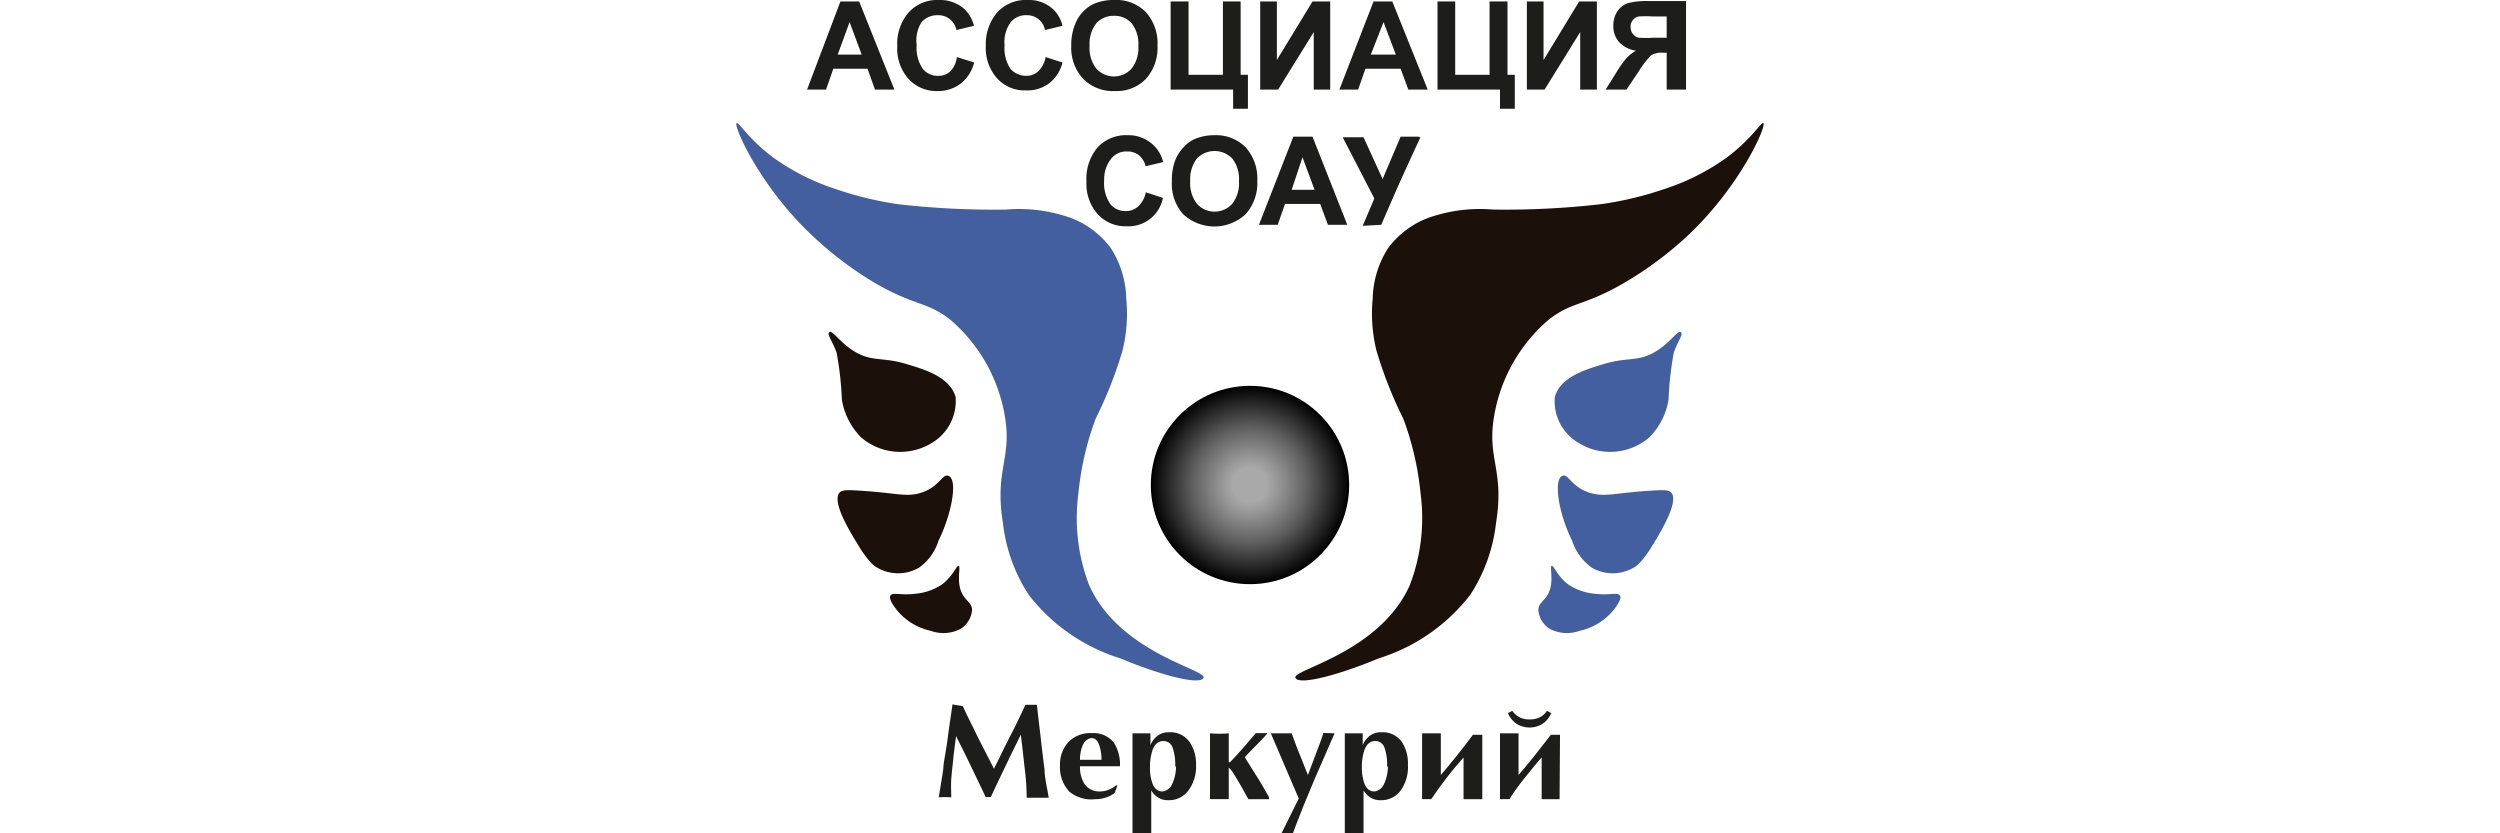 <svg xmlns="http://www.w3.org/2000/svg" xmlns:xlink="http://www.w3.org/1999/xlink" viewBox="0 0 120 40"><defs><style>.cls-1{fill:#445f9f;}.cls-2{fill:#1b100a;}.cls-3{fill:url(#radial-gradient);}.cls-4{fill:#1d1d1b;}</style><radialGradient id="radial-gradient" cx="60" cy="23.28" r="4.76" gradientUnits="userSpaceOnUse"><stop offset="0.17" stop-color="#a9a9a9"/><stop offset="0.3" stop-color="#949494"/><stop offset="0.58" stop-color="#5f5f5f"/><stop offset="0.96" stop-color="#090909"/><stop offset="1"/></radialGradient></defs><title>Artboard 46 copy</title><g id="Layer_2" data-name="Layer 2"><path class="cls-1" d="M35.36,5.91c.1-.07.53.73,1.74,1.64a10.82,10.82,0,0,0,3,1.52,16.38,16.38,0,0,0,3,.73,40.35,40.35,0,0,0,5.17.26,7.46,7.46,0,0,1,3.13.4,4.27,4.27,0,0,1,1.92,1.45,4.66,4.66,0,0,1,.74,2.42,7.42,7.42,0,0,1-.18,2.5,20.12,20.12,0,0,1-1.29,3.27,14.22,14.22,0,0,0-.83,3.61,9,9,0,0,0,.52,4.38c1.45,3.24,5.64,4.05,5.49,4.44s-2.11-.14-4-.93a8.88,8.88,0,0,1-4.4-3.06,7.94,7.94,0,0,1-1.23-3.44c-.42-2.61.48-3.08.07-5.25a7.79,7.79,0,0,0-2.58-4.49c-1.16-.92-1.69-.63-3.74-1.84A17.24,17.24,0,0,1,39,11.32C36.45,8.93,35.18,6,35.36,5.91Z"/><path class="cls-2" d="M84.64,5.91c-.1-.07-.53.73-1.74,1.64a10.82,10.82,0,0,1-3,1.52,16.38,16.38,0,0,1-3.05.73,40.35,40.35,0,0,1-5.17.26,7.46,7.46,0,0,0-3.13.4,4.27,4.27,0,0,0-1.92,1.45,4.66,4.66,0,0,0-.74,2.42,7.42,7.42,0,0,0,.18,2.5,20.12,20.12,0,0,0,1.29,3.27,14.22,14.22,0,0,1,.83,3.61,9,9,0,0,1-.52,4.38c-1.45,3.24-5.64,4.05-5.49,4.44s2.11-.14,4-.93a8.88,8.88,0,0,0,4.4-3.06,7.94,7.94,0,0,0,1.23-3.44c.42-2.61-.48-3.08-.07-5.25a7.79,7.79,0,0,1,2.58-4.49c1.16-.92,1.69-.63,3.74-1.84A17.24,17.24,0,0,0,81,11.32C83.55,8.93,84.82,6,84.64,5.91Z"/><path class="cls-1" d="M74.63,19.07c.25-1,1.58-1.36,2.33-1.59,1.21-.37,1.69-.08,2.58-.65.65-.41,1-1,1.14-.89s-.16.44-.34,1a15.65,15.65,0,0,0-.25,2.24,3.31,3.31,0,0,1-.94,1.83,2.89,2.89,0,0,1-3.38.25A2.32,2.32,0,0,1,74.63,19.07Z"/><path class="cls-1" d="M75,22.84c.27-.12.42.51,1.24.79s1.23,0,3.42-.1c.26,0,.43,0,.55.1.46.49-.76,2.31-1,2.73-.46.69-.68.83-.8.89a2,2,0,0,1-2,0,2.57,2.57,0,0,1-.95-1.3C74.83,24.7,74.54,23,75,22.84Z"/><path class="cls-1" d="M73.84,29.29c0-.39.35-.43.54-.94s0-1.15.1-1.19.26.49.79.89a2.73,2.73,0,0,0,1.29.45c.72.09,1.09-.09,1.2.09s-.26.64-.4.8a2.93,2.93,0,0,1-1.54.89,1.78,1.78,0,0,1-1.44-.1A1.18,1.18,0,0,1,73.84,29.29Z"/><path class="cls-2" d="M45.87,19.07c-.26-1-1.58-1.36-2.34-1.59-1.2-.37-1.69-.08-2.58-.65-.65-.41-1-1-1.14-.89s.16.44.35,1a15.65,15.65,0,0,1,.25,2.24,3.31,3.31,0,0,0,.94,1.83,2.89,2.89,0,0,0,3.38.25A2.34,2.34,0,0,0,45.87,19.07Z"/><path class="cls-2" d="M45.52,22.84c-.27-.12-.43.51-1.24.79s-1.23,0-3.43-.1c-.25,0-.43,0-.54.1-.47.49.76,2.31,1,2.73.46.69.68.83.8.89a2,2,0,0,0,2,0,2.5,2.5,0,0,0,.94-1.3C45.67,24.7,46,23,45.52,22.84Z"/><path class="cls-2" d="M46.66,29.29c0-.39-.35-.43-.54-.94s0-1.15-.1-1.19-.27.49-.8.89a2.69,2.69,0,0,1-1.29.45c-.71.09-1.08-.09-1.19.09s.26.64.4.8a2.89,2.89,0,0,0,1.54.89,1.78,1.78,0,0,0,1.44-.1A1.21,1.21,0,0,0,46.66,29.29Z"/><circle class="cls-3" cx="60" cy="23.28" r="4.76"/><path class="cls-4" d="M42.93,4.3H42l-.36-1H40l-.35,1h-.91L40.34.07h.9ZM41.36,2.62l-.58-1.56-.57,1.56Z"/><path class="cls-4" d="M45.93,2.74l.83.26a1.86,1.86,0,0,1-.63,1A1.78,1.78,0,0,1,45,4.37a1.81,1.81,0,0,1-1.39-.58,2.19,2.19,0,0,1-.54-1.57A2.29,2.29,0,0,1,43.63.58,1.85,1.85,0,0,1,45.06,0a1.75,1.75,0,0,1,1.26.46,1.71,1.71,0,0,1,.43.78l-.84.2a.91.91,0,0,0-.32-.52A.87.87,0,0,0,45,.73a1,1,0,0,0-.77.34A1.65,1.65,0,0,0,44,2.16a1.79,1.79,0,0,0,.29,1.14.92.92,0,0,0,.75.34.82.82,0,0,0,.58-.22A1.19,1.19,0,0,0,45.93,2.74Z"/><path class="cls-4" d="M50.19,2.74,51,3a1.82,1.82,0,0,1-.64,1,1.76,1.76,0,0,1-1.12.34,1.79,1.79,0,0,1-1.38-.58,2.19,2.19,0,0,1-.54-1.57A2.33,2.33,0,0,1,47.88.58,1.85,1.85,0,0,1,49.31,0a1.73,1.73,0,0,1,1.26.46,1.63,1.63,0,0,1,.43.78l-.84.2a.89.89,0,0,0-.31-.52.88.88,0,0,0-.58-.19.94.94,0,0,0-.76.34,1.6,1.6,0,0,0-.29,1.09A1.8,1.8,0,0,0,48.5,3.3a1,1,0,0,0,.75.34.85.85,0,0,0,.59-.22A1.25,1.25,0,0,0,50.19,2.74Z"/><path class="cls-4" d="M51.42,2.21a2.64,2.64,0,0,1,.2-1.08A1.74,1.74,0,0,1,52,.55a1.61,1.61,0,0,1,.54-.38A2.38,2.38,0,0,1,53.46,0,2,2,0,0,1,55,.58a2.24,2.24,0,0,1,.56,1.61A2.23,2.23,0,0,1,55,3.79a1.94,1.94,0,0,1-1.48.58A2,2,0,0,1,52,3.79,2.18,2.18,0,0,1,51.42,2.21Zm.88,0a1.6,1.6,0,0,0,.33,1.09,1.14,1.14,0,0,0,1.68,0,1.59,1.59,0,0,0,.33-1.1,1.58,1.58,0,0,0-.32-1.08,1.08,1.08,0,0,0-.85-.36,1.1,1.1,0,0,0-.85.36A1.61,1.61,0,0,0,52.3,2.18Z"/><path class="cls-4" d="M56.19.07h.86V3.59H58.7V.07h.85V3.59h.35V5.22h-.71V4.3h-3Z"/><path class="cls-4" d="M60.49.07h.8V2.88L63,.07h.85V4.3h-.79V1.54L61.35,4.3h-.86Z"/><path class="cls-4" d="M68.53,4.3H67.6l-.37-1H65.54l-.35,1h-.9L65.93.07h.9ZM67,2.62l-.59-1.56L65.8,2.62Z"/><path class="cls-4" d="M69,.07h.85V3.59h1.65V.07h.86V3.59h.35V5.22H72V4.3H69Z"/><path class="cls-4" d="M73.29.07h.8V2.88L75.8.07h.85V4.3h-.8V1.54L74.14,4.3h-.85Z"/><path class="cls-4" d="M80,4.3V2.53h-.18a1,1,0,0,0-.56.12,3.73,3.73,0,0,0-.57.73l-.62.92h-1l.52-.83a4.93,4.93,0,0,1,.49-.69,2.06,2.06,0,0,1,.45-.35A1.32,1.32,0,0,1,77.7,2a1.13,1.13,0,0,1-.26-.76,1.23,1.23,0,0,1,.19-.69,1,1,0,0,1,.51-.4,3.73,3.73,0,0,1,1-.1h1.79V4.3ZM80,.79h-.67a4.94,4.94,0,0,0-.66,0,.43.43,0,0,0-.28.16.47.47,0,0,0-.12.34.48.48,0,0,0,.12.35.43.43,0,0,0,.28.17,5.06,5.06,0,0,0,.7,0H80Z"/><path class="cls-4" d="M55,9.23l.82.27a1.68,1.68,0,0,1-1.75,1.36,1.79,1.79,0,0,1-1.38-.58,2.19,2.19,0,0,1-.54-1.57,2.33,2.33,0,0,1,.54-1.64,1.85,1.85,0,0,1,1.43-.58A1.73,1.73,0,0,1,55.4,7a1.63,1.63,0,0,1,.43.78l-.84.2a1,1,0,0,0-.31-.52.88.88,0,0,0-.58-.19.94.94,0,0,0-.76.34A1.6,1.6,0,0,0,53,8.65a1.79,1.79,0,0,0,.29,1.14.92.92,0,0,0,.75.34.85.85,0,0,0,.59-.22A1.25,1.25,0,0,0,55,9.23Z"/><path class="cls-4" d="M56.25,8.7a2.64,2.64,0,0,1,.19-1.08,1.94,1.94,0,0,1,.4-.58,1.52,1.52,0,0,1,.54-.38,2.38,2.38,0,0,1,.91-.17,2,2,0,0,1,1.5.58,2.24,2.24,0,0,1,.56,1.61,2.23,2.23,0,0,1-.56,1.6,2.2,2.2,0,0,1-3,0A2.18,2.18,0,0,1,56.25,8.7Zm.88,0a1.6,1.6,0,0,0,.33,1.09,1.14,1.14,0,0,0,1.68,0,1.59,1.59,0,0,0,.33-1.1,1.58,1.58,0,0,0-.32-1.08,1.18,1.18,0,0,0-1.7,0A1.63,1.63,0,0,0,57.13,8.67Z"/><path class="cls-4" d="M64.67,10.79h-.93l-.37-1H61.68l-.35,1h-.9l1.65-4.23H63ZM63.1,9.11l-.58-1.56L62,9.11Z"/><path class="cls-4" d="M46.22,33.9c.1.24.27.57.48,1s.33.68.5,1l.51,1c.18-.36.34-.68.49-1l.51-1c.23-.47.4-.83.51-1.07h.55c.06.55.13,1.1.19,1.64q.15,1.29.18,1.47c0,.4.12.85.2,1.35H49.28a11.52,11.52,0,0,0-.1-1.45c-.06-.55-.12-1.08-.18-1.58l-.49,1-.48,1c-.11.23-.27.56-.47,1h-.25c-.14-.31-.29-.62-.44-.93s-.34-.71-.48-1l-.5-1c-.06.49-.11.84-.13,1.07s-.08.69-.1,1,0,.6,0,.87a5.85,5.85,0,0,0-.6,0c.07-.43.15-.89.22-1.38,0-.27.12-.76.21-1.46s.18-1.25.23-1.62"/><path class="cls-4" d="M53.76,36.78H51.84a1.54,1.54,0,0,0,.22.86.88.88,0,0,0,.75.35,1.14,1.14,0,0,0,.4-.08,1.31,1.31,0,0,0,.36-.21l.07,0-.14.37a1.57,1.57,0,0,1-.92.29A1.66,1.66,0,0,1,51.33,38a1.7,1.7,0,0,1-.45-1.26,1.6,1.6,0,0,1,.41-1.13,1.47,1.47,0,0,1,1.11-.42,1.25,1.25,0,0,1,1.07.46A2,2,0,0,1,53.76,36.78Zm-.89-.31a2.08,2.08,0,0,0-.09-.65c-.08-.26-.2-.39-.37-.39s-.36.13-.46.39a1.8,1.8,0,0,0-.11.65Z"/><path class="cls-4" d="M57.41,36.72A1.9,1.9,0,0,1,57,38a1.16,1.16,0,0,1-.91.41.87.87,0,0,1-.5-.13,1,1,0,0,1-.33-.34V40h-.9V35.2h.86v.57a1.09,1.09,0,0,1,.35-.46.87.87,0,0,1,.54-.16,1.12,1.12,0,0,1,1,.48A1.88,1.88,0,0,1,57.41,36.72Zm-1,.07a2.49,2.49,0,0,0-.12-.89.46.46,0,0,0-.45-.33c-.25,0-.43.16-.53.47a2.5,2.5,0,0,0-.11.79,2.08,2.08,0,0,0,.1.72c.09.29.26.44.5.44a.58.58,0,0,0,.46-.35A2,2,0,0,0,56.45,36.79Z"/><path class="cls-4" d="M60.92,38.36h-1l-.36-.65c-.16-.27-.29-.49-.4-.66l-.08-.11-.1-.09v1.51h-.9V35.2a5.41,5.41,0,0,0,.9,0v1.39s0,0,.06,0c.18-.19.39-.41.62-.68l.62-.72h.56v0a5.31,5.31,0,0,1-.4.44c-.42.43-.65.66-.69.72l.52.83c.2.31.41.67.64,1.08Z"/><path class="cls-4" d="M64.06,35.2l-.65,1.49c-.1.23-.26.59-.46,1.07s-.36.86-.46,1.12-.28.7-.43,1.12h-.55l.83-1.67L61,35.2h1c.13.35.25.69.38,1s.23.59.4,1l.25-.66c.08-.22.17-.44.25-.67a7,7,0,0,0,.24-.69Z"/><path class="cls-4" d="M67.58,36.72A1.9,1.9,0,0,1,67.19,38a1.16,1.16,0,0,1-.91.41.87.87,0,0,1-.5-.13,1,1,0,0,1-.33-.34V40h-.9V35.2h.86v.57a1.09,1.09,0,0,1,.35-.46.87.87,0,0,1,.54-.16,1.12,1.12,0,0,1,1,.48A1.88,1.88,0,0,1,67.58,36.72Zm-1,.07a2.49,2.49,0,0,0-.12-.89.46.46,0,0,0-.45-.33c-.25,0-.43.16-.53.47a2.5,2.5,0,0,0-.11.79,2.35,2.35,0,0,0,.1.72c.09.29.26.44.5.44a.58.58,0,0,0,.46-.35A2,2,0,0,0,66.62,36.79Z"/><path class="cls-4" d="M71.15,38.36h-.9v-2c-.26.29-.54.62-.83,1s-.49.65-.72,1h-.44V35.2c.08,0,.87,0,.9,0v2c.28-.33.54-.64.77-.93s.54-.69.77-1h.45Z"/><path class="cls-4" d="M74.86,38.36H74v-2c-.26.29-.53.63-.83,1s-.49.65-.72,1H72V35.2c.07,0,.86,0,.89,0v2c.28-.33.54-.64.77-.93s.54-.69.78-1h.44Zm-.4-4.13a1.16,1.16,0,0,1-.4.5,1.17,1.17,0,0,1-1.28,0,1.16,1.16,0,0,1-.4-.5l.21-.11a.94.94,0,0,0,.83.41,1.07,1.07,0,0,0,.49-.1.84.84,0,0,0,.34-.31Z"/><path class="cls-4" d="M66,9.59l-1.55-3h1l1,2.19.84-2.19h.89L66.71,9.77"/><polygon class="cls-4" points="66.3 10.79 65.41 10.84 67.23 6.56 68.13 6.56 66.3 10.79"/></g></svg>